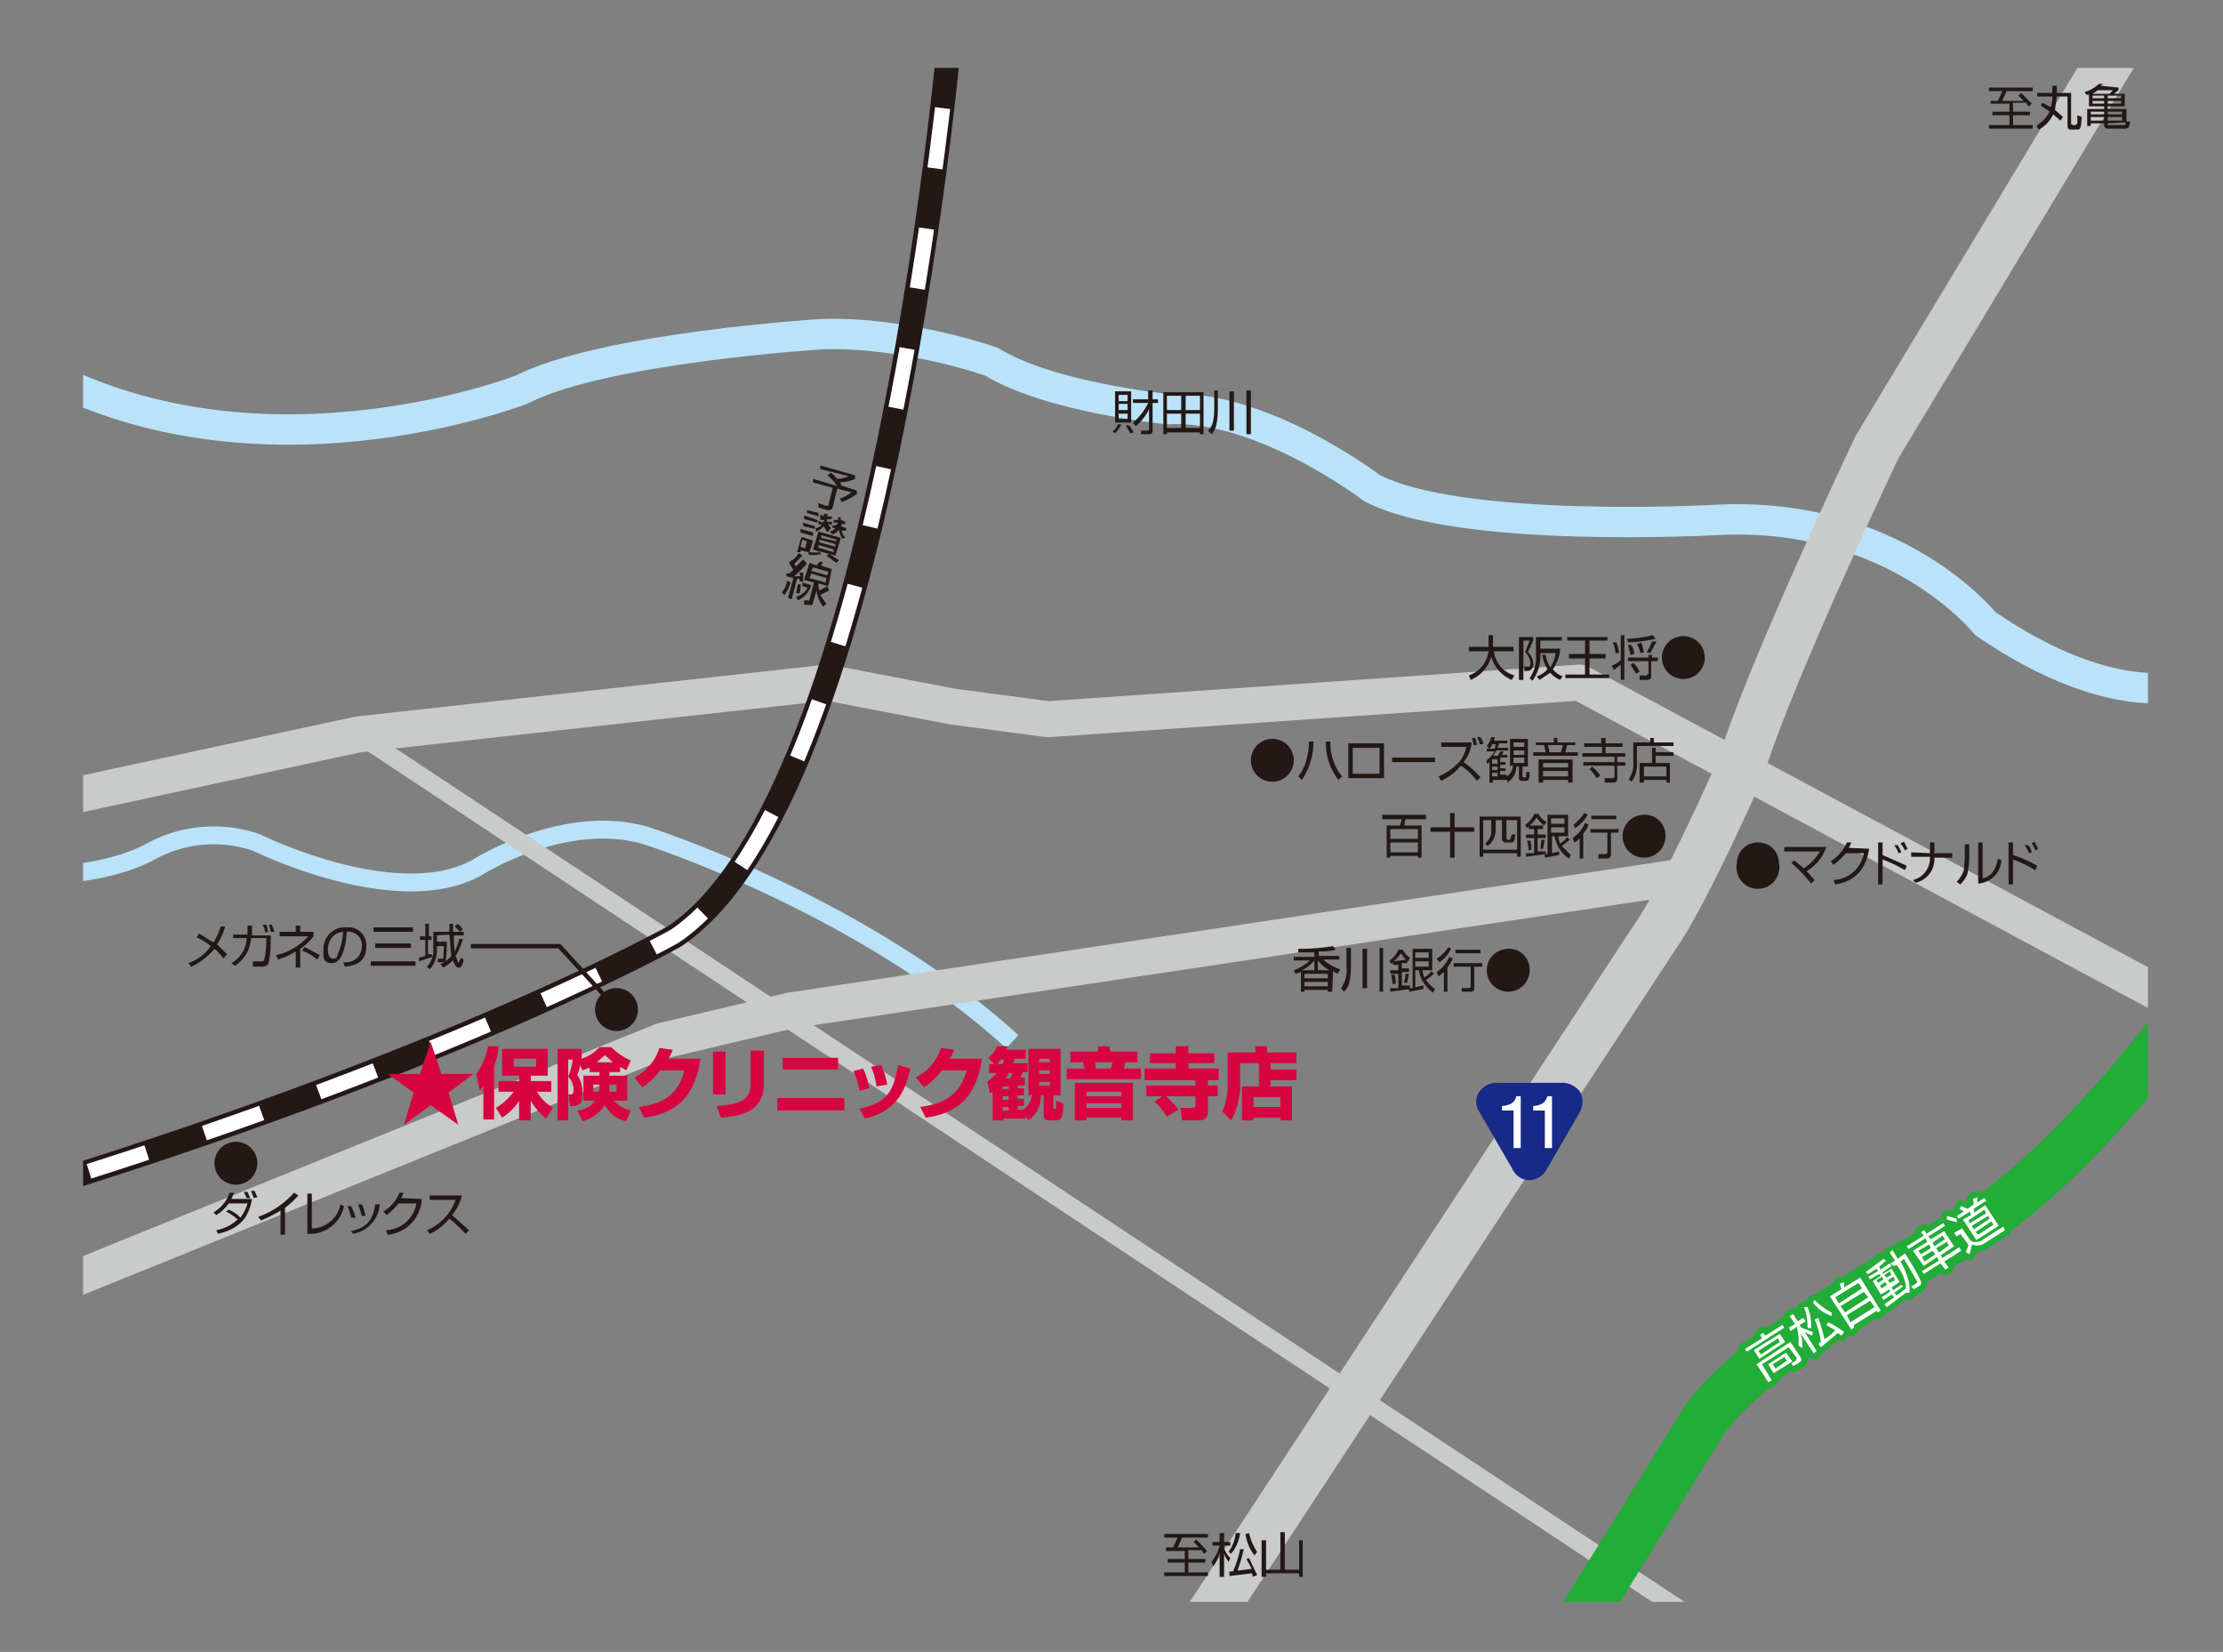 <svg xmlns="http://www.w3.org/2000/svg" viewBox="0 0 248.8 184.9"><rect x="0" y="0" width="248.8" height="184.9" fill="#808080" stroke="none"/><defs><clipPath id="a" transform="translate(9.3 7.6)"><path fill="none" d="M0 0h231.1v171.7H0z"/></clipPath><style>.f,.i,.p{fill:none}.b{clip-path:url(#a)}.f,.i,.p{stroke-linejoin:round}.f{stroke:#c9caca;stroke-width:4.03px}.i{stroke:#fff;stroke-width:1.68px}.p{stroke:#22ac38}.m{fill:#fff}.n{fill:#231815}.o{fill:#d70441}.p{stroke-width:1.34px}</style></defs><g class="b"><path fill="none" stroke="#bae3f9" stroke-linejoin="round" stroke-width="3.4" d="M245.7 76.4s-8.5 3.7-23.5-6.6c0 0-10.1-12.7-30.2-11.6 0 0-28.7 1.6-38.5-3.6 0 0-12.3-9.4-22.8-8.8 0 0-13.2-1.3-19.7-5.3 0 0-9.5-3.4-19-3.1 0 0-24.4 1.5-33.6 6.2 0 0-30.9 12.1-56.4-3.5"/><path fill="none" stroke="#bae3f9" stroke-linejoin="round" stroke-width="2" d="M2 98.1s9 .3 14.7-2.7a14.7 14.7 0 0112-1.1s15.7 7.8 24.7 2.8c0 0 9.7-6.2 18.8-3.6 0 0 24.1 7.6 41.1 23.1"/><path fill="none" stroke="#c9caca" stroke-linejoin="round" stroke-width="5.4" d="M239.4 1.4L210.1 50s-11.9 25-15.3 36c0 0-6.2 14.1-9.6 18.9l-51.5 78.5"/><path d="M247.6 114.4l-70.8-38-59.5 4.1-10.6-1.4-14.1-2.7-52.5 5.8L2 90.4" class="f"/><path d="M189.1 98L88.5 113.1l-14.4 3.4L1.3 146" class="f"/><path fill="none" stroke="#c9caca" stroke-linejoin="round" stroke-width="2" d="M40.1 82.2L190.8 182"/><path fill="none" stroke="#231815" stroke-linejoin="round" stroke-width="2.7" d="M106.5 2s-7.2 86.9-31 102.8c0 0-25.4 14.3-75.1 29.3"/><path d="M106.5 2l-.3 3.3" class="i"/><path fill="none" stroke="#fff" stroke-dasharray="6.8 6.8" stroke-linejoin="round" stroke-width="1.7" d="M105.5 12.1c-2.8 23.4-11.2 80.1-30 92.7 0 0-23.2 13.1-68.7 27.3"/><path d="M3.6 133.1l-3.2 1" class="i"/><path fill="none" stroke="#22ac38" stroke-linejoin="round" stroke-width="5.4" d="M246.6 110.6s-14.1 20.3-27.3 27.7c0 0-22.7 12.2-28.5 20.6l-15.2 24.5"/><path fill="#172a88" d="M176.9 122.3a2.5 2.5 0 00-2.3-1.1h-6.9a2.4 2.4 0 00-2.2 1.1 2 2 0 00.1 2.2l3.7 6.4a2.1 2.1 0 001.9 1.2 2.3 2.3 0 001.9-1.2l3.7-6.4a2.5 2.5 0 00.1-2.2"/></g><path d="M169.4 128.5v-4.2h-1.3v-.5c1.3-.1 1.5-.7 1.6-1.1h.5v5.8zM172.9 128.5v-4.2h-1.3v-.5c1.3-.1 1.4-.7 1.6-1.1h.5v5.8z" class="m"/><path d="M225.3 12.5h1.9v.4h-1.9V14h2.2v.4h-4.9V14h2.3v-1.1H223v-.4h1.9v-.9h-2.1v-.3h.8l.5-1.1h-1.5v-.4h4.9v.4h-2.9a8 8 0 00-.5 1.1h2.4l-.6-.6.3-.3 1.2 1.2-.3.3c-.2-.1-.2-.2-.3-.4h-1.5zM230.6 13.5l-.8-.7a3.8 3.8 0 01-1.6 1.7l-.3-.4a4.6 4.6 0 001.5-1.6l-1-.7.2-.3.9.5a3 3 0 00.2-1.2H228v-.4h1.7v-.8h.5v.8h1.6v3.5l.2.1h.3l.2-.2v-.9l.5.2c-.1 1.1-.1 1.4-.5 1.4h-.7c-.3 0-.4-.1-.4-.5v-3.2h-1.2l-.2 1.5.9.8zM237.1 9.8v.3l-.5.4h1.2v1.4h-1.9v.3h2.1v1.4h.4c-.1.7-.2.8-.6.8h-1.9a.4.4 0 01-.4-.4v-.2H234v.3h-.4v-1.9h1.9v-.3h-1.7v-1.3h-.3l-.2-.3a3.8 3.8 0 001.6-.9h.5l-.3.2zm-1.6 2.7H234v.3h1.5zm0 .6H234v.4h1.5zm-.7-3l-.6.4h1.9l.4-.4zm.7.6h-1.3v.3h1.3zm0 .6h-1.3v.3h1.3zm1.9-.6h-1.5v.3h1.5zm0 .6h-1.5v.3h1.5zm.1 1.2h-1.6v.3h1.6zm0 .6h-1.6v.4h1.6zm-1.6.7v.2h1.7c.3 0 .3 0 .3-.3zM133 174.5h1.9v.4H133v1.1h2.2v.4h-4.9v-.4h2.3v-1.1h-1.9v-.4h1.9v-.9h-2.1v-.4h.8l.5-1.1h-1.5v-.4h4.9v.4h-2.9l-.5 1.1h2.4l-.6-.6.3-.3 1.2 1.3-.3.3c-.2-.1-.2-.2-.3-.4H133zM137.5 174.8a3.1 3.1 0 01-.5-.9v2.6h-.5v-2.7a4.1 4.1 0 01-.7 1.5l-.2-.5a4.6 4.6 0 00.9-1.8h-.8v-.4h.8v-1h.5v1h.7v.4h-.7v.3a3 3 0 00.7 1.1zm0-1.1a4.2 4.2 0 00.8-2.1h.5a4.8 4.8 0 01-1 2.3zm2.3.7l.9 1.9-.5.2a.8.8 0 00-.1-.4l-2.5.3v-.5h.4a12.3 12.3 0 00.8-2.5h.4a19.1 19.1 0 01-.7 2.4l1.6-.2-.6-1.1zm0-2.8a6 6 0 00.9 2.1l-.3.4a5 5 0 01-1-2.4zM141.7 175.7h1.6v-4.2h.5v4.2h1.6v-3.3h.4v4.1h-.4v-.4h-3.7v.4h-.5v-4.1h.5v3.3z" class="n"/><path d="M49.4 120.2H53l-2.8 2.1 1.1 3.6-3.1-2.2-3 2.2 1.1-3.6-2.9-2.1H47l1.2-3.6 1.2 3.6zM54.1 121.6l-.4.5-.4-1.9a7.1 7.1 0 001.3-3.1h1.2a6.3 6.3 0 01-.5 2.2v6h-1.2zm1.4 2.4a6.7 6.7 0 002-1.8h-1.7V121h2.3v-.6h-1.9v-3h5.1v3h-1.9v.6h2.3v1.2h-1.6a5 5 0 001.8 1.8l-.8 1.2a7.6 7.6 0 01-1.7-2v2.2h-1.3v-2.2a6.1 6.1 0 01-1.9 1.9zm2-4.6H60v-.9h-2.5zM65.1 118.5a4.5 4.5 0 002-1.3h1.3a7.1 7.1 0 002.2 1.5l-.5 1.1-.7-.4v.6h-1.2v.4h2v2.8h-1.5a3.6 3.6 0 001.9 1.1l-.5 1.2a3.5 3.5 0 01-2.4-1.8 4.5 4.5 0 01-2.5 1.8l-.6-1.2a2.7 2.7 0 002-1.1h-1.3v-2.8h1.8v-.4H66v-.5l-.8.3-.3-.6a2.9 2.9 0 01-.3 1.1 3.7 3.7 0 01.6 2.1c0 .7-.1 1.4-1.1 1.4h-.3l-.2-1.3h.2c.2 0 .4 0 .4-.5a2.2 2.2 0 00-.6-1.5v4.9h-1.2v-8h2.7zm-1.5.1v1.9a7.6 7.6 0 00.5-1.9zm3.5 2.8h-.7v.8h.6a2.1 2.1 0 00.1-.6zm1.5-2.5l-.9-.8-.9.8zm-.4 2.7v.6h.8v-.8h-.8zM78.4 118.5c-.7 4.9-3.4 6.2-6.3 6.6l-.6-1.2c2.1-.3 4.3-.9 5.1-4.1h-2.7a7.4 7.4 0 01-2 1.9l-.9-1.1a5.6 5.6 0 002.8-3.3l1.5.2a4.5 4.5 0 01-.5 1zM81.2 122.5h-1.4v-4.8h1.4zm4.3-1.3c0 3.2-2.4 3.7-4.8 3.9l-.5-1.3c2.5-.2 3.8-.6 3.8-2.4v-3.8h1.5zM94.5 124.3H87v-1.4h7.5zm-.7-4.6h-6.2v-1.3h6.2zM96.2 122.1a7.9 7.9 0 00-.7-2.2l1.1-.3a9 9 0 01.7 2.2zm0 2c3.1-.7 3.8-1.9 4.3-4.9l1.4.4c-.5 2-1.2 4.7-5.1 5.6zm1.9-2.5a9 9 0 00-.6-2.2l1.1-.2a8.5 8.5 0 01.7 2.2zM109.9 118.5c-.7 4.9-3.4 6.2-6.3 6.6l-.6-1.2c2.1-.3 4.3-.9 5.2-4.1h-2.8a7.4 7.4 0 01-2 1.9l-.9-1.1a5.6 5.6 0 002.8-3.3l1.5.2a4.5 4.5 0 01-.5 1zM115.1 122.6v-5.2h3.6v5.2h-.8v1.4l.1.2.2-.2v-.8l.8.3c0 1.7-.3 1.9-.8 1.9h-.8c-.5 0-.6-.2-.6-.7v-2.1h-.3a3.3 3.3 0 01-1.4 2.8l-.3-.5v.3h-2.5v.2h-1.2v-3.2l-.3.2-.3-1.3 1.1-1h-.9v-1h.6l-.7-.7a2.9 2.9 0 001-1.3h1.2l-.2.4h2.2v1h-1.3a.9.9 0 01-.1.5h1.6v1h-.5l-.3.6h.5v.9h-.8v.3h.7v.8h-.7v.4h.7v.8h-.7v.4h.6a2.2 2.2 0 001-1.7zm-2.9-3.5l.2-.5h-.4l-.4.5zm0 2.8h.7v-.3h-.7zm0 1.2h.7v-.4h-.7zm0 1.2h.7v-.4h-.7zm.7-4.2a1.3 1.3 0 01-.4.6h.6l.2-.6zm3.4-1.2h1.2v-.4h-1.2zm0 1.3h1.2v-.4h-1.2zm0 1.3h1.2v-.4h-1.2zM127.3 118.9H126a3.1 3.1 0 00-.2.7h1.9v1.2h-8.3v-1.2h2l-.2-.7h-1.4v-1.2h3.1v-.6h1.3v.6h3.1zm-.5 2.3v4.2h-1.3v-.3h-3.9v.3h-1.3v-4.2zm-5.2 1.5h3.9v-.5h-3.9zm0 1.3h3.9v-.5h-3.9zm1-5.1v.7h1.7a1.9 1.9 0 00.2-.7zM130.1 122.7h-1.8v-1.2h5.5v-.6h-5.7v-1.3h3.5v-.6h-2.9v-1.1h2.9v-.8h1.4v.8h2.9v1.1H133v.6h3.4v1.3h-1.2v.6h1.1v1.2h-1.1v1.7a.9.9 0 01-.9 1h-2l-.2-1.4h1.4c.1 0 .3 0 .3-.3v-1h-3.3a11.3 11.3 0 011.4 1.5l-1.3.8a7 7 0 00-1.4-1.7zM140.9 119h-2.1v2.4a8.4 8.4 0 01-1 4l-1-1a6.9 6.9 0 00.6-3.1v-3.5h3.1v-.7h1.3v.7h3.3v1.2h-2.9v.7h2.9v1.2h-2.9v.7h2.4v3.8h-1.3v-.3h-3v.3H139v-3.8h1.9zm-.6 4.9h3v-1.1h-3z" class="o"/><path d="M166.6 71.1h.5v1.3h2.3v.5h-2.2a3.2 3.2 0 002.3 2.7l-.3.5a4 4 0 01-2.3-2.6 4 4 0 01-2.3 2.6l-.2-.5a3.3 3.3 0 002.2-2.7h-2.2v-.5h2.2zM171.6 71.3v.4L171 73a1.8 1.8 0 01.6 1.3.7.7 0 01-.7.8h-.3v-.5h.3c.2.1.4 0 .4-.4a2 2 0 00-.6-1.2l.5-1.3h-.7v4.4h-.5v-4.8zm3 4.8a3.3 3.3 0 01-1.1-.8l-1.2.8-.3-.4a2.5 2.5 0 001.2-.8 4.6 4.6 0 01-.6-1.6h.4a3.9 3.9 0 00.5 1.4 3.4 3.4 0 00.6-1.6h-1.7a4.7 4.7 0 01-.9 3.1l-.3-.3a3.9 3.9 0 00.7-2.6v-2h2.9v.4h-2.4v.9h2.2v.3a4.8 4.8 0 01-.8 2 2.3 2.3 0 001.1.8zM179.9 71.3v.4h-2v1.5h1.8v.5h-1.8v1.8h2.2v.4h-4.9v-.4h2.2v-1.8h-1.8v-.5h1.8v-1.5h-2v-.4h4.5zM181.8 71.1v5h-.4v-1.7l-.8.6-.2-.5a3.3 3.3 0 001-.6v-2.8zm-1 2a3 3 0 00-.3-1.2h.4a3.5 3.5 0 01.3 1.2zm1.3-1.6a14.5 14.5 0 002.9-.4l.3.4a16.5 16.5 0 01-3.1.4zm3.4 2.5h-.7v1.7c0 .1 0 .4-.5.4h-.8v-.5h.8l.2-.2V74h-2.3v-.4h2.3v-.3h.4v.3h.7zm-3-.7l-.3-1.1h.4a2.4 2.4 0 01.3 1zm.6 2.1l-.6-1 .3-.2a2.9 2.9 0 01.7 1zm.5-2.3a3 3 0 00-.4-1l.5-.2.3 1.1zm.7-.1a6.7 6.7 0 00.6-1.2h.5l-.7 1.3zM190.8 73.6a2.4 2.4 0 11-2.4-2.4 2.4 2.4 0 012.4 2.4M159.1 92.4V96h-.4v-.2h-3.1v.2h-.4v-3.6h1.5a6.4 6.4 0 01.2-.7h-2.2v-.5h4.9v.5h-2.3a2 2 0 00-.1.7zm-3.5 1.5h3.1v-1.1h-3.1zm0 1.5h3.1v-1.1h-3.1zM162.8 91v1.6h2.2v.5h-2.2V96h-.5v-2.9h-2.2v-.5h2.2V91h.5zM166 95.9h-.4v-4.5h4.6v4.5h-.4v-.4H166zm0-.8h3.8v-3.3h-1.2v2l.1.2h.3l.2-.6h.4c-.1.7-.1.9-.5.9h-.6a.4.4 0 01-.4-.4v-2.1h-.7v1a2.3 2.3 0 01-.9 1.9l-.3-.3a1.7 1.7 0 00.7-1.6v-1h-.9zM172.7 92.4v.4h-.6v.6h.9v.4h-.9v1.5h.9v.3l-2.2.3v-.4h.9v-1.7h-.9v-.4h.9v-.6h-.6v-.3l-.2.2-.2-.4a2.4 2.4 0 001-1.2h.5a1.9 1.9 0 00.9.9l-.3.4a3.2 3.2 0 01-.8-.9 4.4 4.4 0 01-.8.9zm-1.6 2.8a4.3 4.3 0 00-.2-1.1h.4a4.1 4.1 0 01.1 1zm1.3-.2l.1-1h.4l-.2 1zm2.1.7l-1.6.3v-.4h.3v-4.4h2.3v2.4h-1.1a4.5 4.5 0 00.2.8 2.3 2.3 0 00.8-.7l.3.3-.9.7 1 1-.2.4a3.7 3.7 0 01-1.6-2.5h-.3v1.9l.8-.2zm.6-4.1h-1.5v.6h1.5zm0 1h-1.5v.6h1.5zM176 93.8a3.8 3.8 0 001.4-1.7l.4.2a2.9 2.9 0 01-.6 1v2.8h-.4v-2.3a1.3 1.3 0 01-.6.5zm.1-1.5a4.6 4.6 0 001.2-1.3l.4.2a4.9 4.9 0 01-1.4 1.5zm5 .9h-.8v2.4c0 .3-.1.5-.5.5h-.9v-.5h.9l.1-.2v-2.2H178v-.4h3.2zm-.2-1.5h-2.8v-.4h2.8zM186.4 93.6a2.4 2.4 0 11-2.4-2.4 2.3 2.3 0 012.4 2.4M149.1 111h-.5v-.2H146v.2h-.4v-2.2l-.6.2-.2-.4a4.9 4.9 0 001.8-1.1h-1.8v-.4h2.3v-.5h-1.8v-.4a22.1 22.1 0 003.9-.3l.3.4a6.6 6.6 0 01-1.9.2v.5h2.3v.4h-1.8a5.2 5.2 0 001.9 1.1l-.3.5-.5-.3zm-2-2.4v-1.1a3.9 3.9 0 01-1.4 1.1zm1.5.4H146v.5h2.6zm0 .9H146v.5h2.6zm.2-1.3a3.7 3.7 0 01-1.3-1.1v1.1zM151.2 106.1v2c0 1.8-.3 2.5-.8 2.9l-.3-.4a3.6 3.6 0 00.6-2.5v-2zm1.8 4.5h-.5v-4.4h.5zm1.8.4h-.4v-4.9h.4zM157.5 107.4v.4h-.6v.6h.8v.4h-.8v1.5h.9v.4l-2.2.3v-.4h.9V109h-.9v-.4h.9v-.6h-.6v-.3l-.2.2-.2-.4a2.4 2.4 0 001-1.2h.5a2.3 2.3 0 00.8.9l-.2.4a3.2 3.2 0 01-.8-.9 4.4 4.4 0 01-.8.9zm-1.6 2.8l-.2-1.1h.4a4.1 4.1 0 01.1 1zm1.2-.2a3 3 0 00.2-1h.4l-.2 1zm2.2.7l-1.6.3v-.4h.4v-4.4h2.2v2.4h-1.1a4.5 4.5 0 00.2.8 2.3 2.3 0 00.8-.7l.3.3-.9.7a4.6 4.6 0 001 1l-.2.4a3.7 3.7 0 01-1.6-2.5h-.4v1.9l.9-.2zm.6-4.1h-1.5v.6h1.5zm0 1h-1.5v.6h1.5zM160.8 108.8a3.8 3.8 0 001.4-1.7l.4.2a6.4 6.4 0 01-.6 1v2.7h-.4v-2.2l-.6.5zm0-1.5a3.9 3.9 0 001.3-1.3l.3.2a3.6 3.6 0 01-1.3 1.5zm5.1.9h-.9v2.4c0 .3-.1.4-.4.4h-1v-.4h.8a.2.2 0 00.2-.2v-2.2h-1.9v-.4h3.2zm-.2-1.5h-2.8v-.4h2.8zM171.2 108.6a2.4 2.4 0 11-2.4-2.4 2.3 2.3 0 012.4 2.4M124.5 48.3a1.4 1.4 0 00.6-.8h.4a3.7 3.7 0 01-.7 1zm2.1-1h-1.8v-3.5h1.8zm-.4-3.1h-1v.7h1zm0 1h-1v.7h1zm0 1.1h-1v.6h1zm.3 2.2l-.5-.9h.3c.2.1.4.5.6.8zm.3-1.2a6.5 6.5 0 001.7-2.2h-1.7v-.4h1.7v-1h.5v1h.6v.4h-.6v3c0 .4-.1.5-.5.5h-.8v-.4h.7c.2 0 .2-.1.2-.3v-2.1a5.4 5.4 0 01-1.5 1.9zM134.3 48.6v-.2h-3.7v.2h-.4v-4.7h4.5v4.7zm-2.1-4.3h-1.6v1.6h1.6zm0 2h-1.6v1.6h1.6zm2.1-2h-1.6v1.6h1.6zm0 2h-1.6v1.6h1.6zM136.3 43.7v2c0 1.8-.3 2.5-.7 2.9l-.4-.4c.4-.4.7-.9.7-2.5v-2zm1.8 4.5h-.5v-4.4h.5zm1.9.4h-.5v-4.9h.5zM87.5 66.3a2.6 2.6 0 00.6-1.3l.4.2a5.9 5.9 0 01-.7 1.4zm2.8-3.2a17.4 17.4 0 01-1.4 1.4h.7a.8.8 0 01-.1-.4h.4v1h-.4v-.3h-.3l-.6 2.3-.4-.2.6-2.2-.8-.2v-.3h.3l.5-.4-.5-.8.3-.3h.1a2.9 2.9 0 00.7-.8l.4.3-.9.9.2.3.8-.8zm-1.2 3.3l.2-1h.3a2.8 2.8 0 01-.1 1zm0 .4a2.2 2.2 0 001.3-1l-.6-.2v-.4l1 .3a2.7 2.7 0 01-1.5 1.7zm3.7-.7l-1 .5.7 1-.4.3a3.7 3.7 0 01-.7-1.8l-.4 1.3c0 .2-.1.4-.4.3H90v-.5h.4c.1.1.2 0 .2-.1l.5-1.9-1.1-.3.6-1.9.8.3.3-.4h.4l-.2.4 1.2.4-.4 1.9-1.1-.3a2.8 2.8 0 00.1.8l.9-.5zm-.3-1.4l-1.7-.5-.2.5 1.8.5zm.2-.7l-1.7-.5-.2.4 1.8.5zM91 61.5l.6-2 2.5.7-.6 2-1.8-.5.2.3a3.4 3.4 0 01-1.4.1v-.3l-.9-.2v.2h-.4l.5-1.7 1.3.4-.4 1.3a4.7 4.7 0 001.2 0zm-.7-.9l-.5-.2-.2.8.5.2zm.7-1v.4l-1.4-.4v-.4zm.2-.7v.3l-1.3-.3v-.4zm.3-.7v.3l-1.5-.4v-.4zm.1-.8v.4l-1.3-.4v-.3zm1 2.2l-.4-.7a2 2 0 01-.9.6v-.4a1 1 0 00.7-.4h-.4v-.4l.5.2.2-.3h-.5v-.6l.4.2v-.3h.4v.3h.5v.3h-.5l-.1.3h.6v.4l-.4-.2a1.1 1.1 0 00.3.5zm.7 1.9l-1.7-.5v.3l1.7.5zm.2-.6l-1.8-.5v.3l1.8.5zm.1-.5l-1.7-.5v.3l1.7.4zm-.8 1.6l1.1.7-.3.3-1.1-.8zm1.5-1.7a2.2 2.2 0 01-.4-1c-.4.4-.6.5-.8.5l-.2-.3c.2-.1.4-.1.6-.4h-.3v-.3h.4l.2-.3h-.5v-.3h.5v-.3h.3v.3l.5.2v.3l-.3-.1-.2.3.6.2v.3h-.5a1.9 1.9 0 00.4.8zM94 54.3l1.9.6v.4a7.1 7.1 0 01-1.7.9l-.2-.4a4.1 4.1 0 001.3-.7l-1.6-.4-.5 2.1c-.1.3-.4.3-.6.3l-1-.3v-.5l.8.3h.3l.5-2L91 54v-.4l2.7.8a5.7 5.7 0 00-1.1-1.2l.4-.3a4.6 4.6 0 01.7.7 3.5 3.5 0 001.3-.3l-3.2-.8v-.4l3.9 1.1v.4a4.9 4.9 0 01-1.7.4l.2.3z" class="n"/><g class="b"><path d="M197 149.5l.2.3-2 1.2.3.3 4.2-2.7-.3-.3-1.9 1.2-.2-.3zm2.2.7l-2.1 1.4-.3-.4 2.2-1.4zm0-.9l-2.9 1.9.6.9 2.9-1.8zm.7 2.1l-2.1 1.3.7 1 2-1.3zm.5-1.2l-3.8 2.5 1.3 2.1.4-.3-1.1-1.8 3-1.9.9 1.3v.2l-.5.3.2.3.7-.4c.3-.2.2-.4.1-.6zm-.4 2.1l-1.3.9-.3-.4 1.3-.9zM202.7 148.7a4.5 4.5 0 00-.5-2.5l-.3.2a5.1 5.1 0 01.4 2.2zm.1-2.9a4.5 4.5 0 002.1 1.5v-.4a5 5 0 01-1.9-1.3zm1.6 2.5l1 .7-1.2 1a18.4 18.4 0 00-.7-2.4h-.4a10.7 10.7 0 01.7 2.5l-.3.2.3.4a13.5 13.5 0 001.9-1.6l.4.3.3-.4a9.4 9.4 0 00-1.8-1.1zm-1.6.8l-1.2-.5-.2-.3.6-.4-.2-.3-.6.4-.5-.9-.4.2.6.9-.7.4.2.4.7-.5a7.3 7.3 0 01.2 2.1l.4.3a4 4 0 00-.2-1.7l1.5 2.3.3-.2-1.3-2.2a1.8 1.8 0 00.8.4zM209.8 146.3l-2.7 1.7-.4-.7 2.6-1.7zm-4.4-1l2.6-1.7.4.7-2.6 1.6zm.6 1l2.6-1.7.5.7-2.6 1.6zm-1.2-1.2l2.4 3.8.3-.3v-.2l2.6-1.7v.3l.4-.3-2.3-3.7-1.8 1.1a.7.7 0 00-.1-.5h-.4a2.1 2.1 0 00.2.6zM212.1 143.3l-.6.4-.2-.4.6-.4zm-.4-.6l-.6.4-.2-.4.6-.4zm-.5 1.2l-.6.3-.2-.3.6-.4zm-.4-.6l-.6.3-.2-.3.6-.4zm1.5-1.8a6.4 6.4 0 01.6 1.1 3.2 3.2 0 01.4 1.6h-.1l-.9.7-.3-.3 1-.6-.2-.3-.9.6-.2-.3.9-.6-1-1.4-.9.5v-.2l1-.7-.2-.3-1 .7-.2-.3.8-.7-.3-.2a8 8 0 01-2 1.5l.3.3.9-.7.2.3-1.1.7.2.3 1-.7.2.2-.9.6.9 1.5 1-.6v.3l-.9.6.2.3.9-.6.2.4-1 .7.3.3 2-1.6v.2h.5a4 4 0 00-.2-1.7 4.5 4.5 0 00-.9-1.7l.5-.3 1.4 2.3c.3.6.1.3-.1.4l-.5.3.3.3.5-.3c.3-.2.4-.4.1-1a26.3 26.3 0 00-1.6-2.6l-.8.5-.6-.9-.3.2.6.9-.5.3.3.3zM218.1 139.4l-1.1.8-.3-.4 1.2-.8zm-.4-.7l-1.2.8-.3-.4 1.2-.8zm-1.1 1.7l-1.2.8-.3-.5 1.2-.7zm-.5-.7l-1.1.8-.3-.4 1.2-.8zm1.4-2.8l-1.9 1.2-.2-.4-.4.2.2.4-1.8 1.2.2.3 1.9-1.1.2.3-1.6 1 1.1 1.7 1.6-1 .2.4-1.9 1.2.2.4 1.9-1.3.5.7.3-.2-.4-.7 1.9-1.2-.2-.4-1.9 1.3-.2-.4 1.5-1-1.1-1.7-1.6 1-.2-.4 1.9-1.2zM218.7 138l.3.4.4-.3.9 1.3a2.4 2.4 0 01-.3.7l.4.3.3-1.1a1.6 1.6 0 001.5-.2l2.2-1.4-.2-.4-2.2 1.5-.8.3-.8-.2-.8-1.4zm.4-1.6l-1.1-.3v.4l1.1.4zm4 .7l-1.7 1.2-.3-.4 1.8-1.2zm-.8-1.3l-1.8 1.2-.2-.4 1.8-1.1zm.4.7l-1.8 1.1-.2-.4 1.8-1.1zm-.6-2.4l-.8.5v-.6l-.5.2a5.6 5.6 0 01.1.7l-.7.5-.7-.4-.2.4.5.2-.8.5.2.3 1.3-.8.1.4-.9.5 1.5 2.3 2.5-1.6-1.5-2.3-1.3.9v-.4l1.4-1z" class="p"/></g><path d="M197.3 149.2l.3.3 1.9-1.2.2.3-4.2 2.7-.2-.3 1.9-1.2-.2-.4zm2.5 1l-2.9 1.9-.6-1 2.9-1.8zm1.7 1.7c.1.2.2.4-.1.6l-.7.4-.2-.3.5-.3.1-.3-.9-1.2-3 1.9 1.1 1.8-.4.2-1.3-2 3.8-2.5zm-2.5-2.1l-2.2 1.4.3.4 2.1-1.4zm1.6 2.6l-2.1 1.3-.6-1 2-1.3zm-.9-.5l-1.3.8.3.5 1.3-.9zM202.8 149.5l-.8-.4 1.3 2.1-.3.3-1.5-2.3a3.9 3.9 0 01.2 1.7l-.4-.3a7.3 7.3 0 00-.2-2.1l-.7.5-.2-.4.7-.4-.6-.9.4-.2.5.8.6-.4.3.4-.7.4.2.3 1.3.5zm-.5-.9a5.8 5.8 0 00-.4-2.3h.4a5.1 5.1 0 01.4 2.4zm.8-3.1a6.5 6.5 0 001.9 1.4v.4a4.5 4.5 0 01-2.1-1.5zm1.5 2.5a9.4 9.4 0 011.8 1.1l-.3.4-.4-.3-1.9 1.6-.3-.4.3-.2a9.5 9.5 0 00-.7-2.5l.4-.2a24.6 24.6 0 01.7 2.4 5.8 5.8 0 001.2-1l-1-.6zM206.1 144.3l-.2-.6.5-.2v.6l1.8-1.1 2.3 3.7-.4.2v-.2l-2.6 1.6v.3l-.3.2-2.4-3.7zm-.3 1.6l2.6-1.7-.4-.6-2.6 1.6zm.7 1l2.6-1.7-.5-.6-2.6 1.6zm2.8-1.3l-2.6 1.6.4.8 2.7-1.7zM211.9 141.7l-.3-.3.5-.3-.6-.9.3-.3.6 1 .8-.6a27.1 27.1 0 011.6 2.7c.3.6.3.8-.1 1l-.5.3-.3-.3.5-.3c.2-.1.2-.2.1-.4l-1.4-2.4-.4.3a7.8 7.8 0 01.8 1.8 3.9 3.9 0 01.2 1.7h-.4l-2.1 1.6-.3-.3 1.1-.8-.3-.3-.9.6-.2-.3.9-.6v-.3l-1 .6-.9-1.5.9-.6-.2-.2-1 .6-.2-.3 1.1-.6-.2-.3-.9.6-.3-.2 2-1.5.3.2-.8.7.2.3 1-.7.2.3-1 .7v.2l1-.6.9 1.5-.9.6.2.3.9-.6.2.2-1 .7.3.3.9-.7h.1a3.8 3.8 0 00-.4-1.7 6.4 6.4 0 00-.6-1zm-1.3 1.2l-.6.4.2.3.6-.4zm.4.6l-.6.4.2.3.6-.4zm.5-1.2l-.6.4.2.3.6-.3zm.4.6l-.6.4.2.3.6-.3zM217.7 137.2l-1.9 1.2.3.3 1.5-.9 1.1 1.7-1.5 1 .2.3 1.9-1.2.2.4-1.9 1.2.5.7-.4.2-.5-.7-1.9 1.2-.2-.3 1.9-1.2-.2-.4-1.5 1-1.2-1.7 1.6-1-.2-.4-1.9 1.2-.2-.3 1.9-1.2-.3-.4.4-.2.2.4 1.9-1.2zm-1.8 2.1l-1.2.7.3.4 1.1-.7zm.4.7l-1.2.7.3.5 1.2-.8zm1.1-1.7l-1.1.8.2.4 1.2-.8zm.5.7l-1.2.7.3.5 1.1-.8zM219 136.8l-1.1-.3v-.4l1.1.3zm.6.7l.9 1.3a.7.7 0 00.7.2 1.1 1.1 0 00.8-.3l2.2-1.4.2.4-2.2 1.4a1.6 1.6 0 01-1.5.2 4.5 4.5 0 01-.3 1.1l-.4-.3a2.2 2.2 0 00.3-.8l-.9-1.2-.4.3-.3-.4zm2.7-3.1l-1.4.9a.6.6 0 00.1.4l1.2-.8 1.5 2.3-2.5 1.6-1.5-2.3.9-.5-.1-.4-1.3.8-.2-.3.8-.5-.5-.3.2-.3.7.3.7-.5a3.5 3.5 0 00-.1-.6l.5-.2v.6l.8-.5zm-.2 1l-1.8 1.2.2.3 1.8-1.1zm.4.7l-1.8 1.1.2.4 1.8-1.2zm.4.6l-1.8 1.2.3.3 1.7-1.1z" class="m"/><path d="M144.8 85.1a2.4 2.4 0 01-4.8 0 2.4 2.4 0 014.8 0M145.3 86.9a4.7 4.7 0 00.9-1.8 7.6 7.6 0 00.3-2.1h.5a7.5 7.5 0 01-1.3 4.3zm3.6-3.9a5.9 5.9 0 001.3 3.9l-.4.4a6.7 6.7 0 01-1.4-4.3zM154.9 87.1h-4v-3.9h4zm-.5-3.4h-3v2.9h3zM155.8 84.8h4.8v.5h-4.8zM165.3 87.4a7.3 7.3 0 00-1.8-1.7 6.2 6.2 0 01-2.2 1.7l-.3-.5a6.3 6.3 0 002-1.3 3.4 3.4 0 001.1-2h-2.8v-.5h3.4a3.8 3.8 0 01-.9 2.2 9.7 9.7 0 011.9 1.7zm-.4-4a1.5 1.5 0 00-.2-.8h.4a2.9 2.9 0 01.2.8zm.7-.1a2 2 0 00-.3-.8h.4c.2.4.3.5.3.8zM169 85.8v-3.1h2v3.1h-.6V87h.4v-.6h.4c0 1-.2 1-.5 1h-.3c-.3 0-.4-.1-.4-.3v-1.3h-.3a2.1 2.1 0 01-1 1.8v-.3h-1.6v.3h-.4v-2.3l-.3.2v-.4a4.9 4.9 0 00.9-1h-.9v-.3h.9a4.3 4.3 0 01.1-.5h-.4a1.1 1.1 0 01-.3.5l-.3-.3a2.8 2.8 0 00.5-1h.4l-.1.4h1.5v.3h-.9l-.2.5h1.2v.3h-1.3l-.4.6h.5a1.3 1.3 0 00.3-.5h.4l-.2.4h.6v.3h-.8v.5h.6v.3h-.6v.4h.6v.3h-.6v.4h.7v.2a1.3 1.3 0 00.7-1.3zm-1.4-.8h-.6v.5h.6zm0 .8h-.6v.4h.6zm0 .7h-.6v.4h.6zm3-3.4h-1.2v.5h1.2zm0 .9h-1.2v.5h1.2zm0 .8h-1.2v.6h1.2zM176.6 84.6h-5v-.4h1.4l-.2-.8h-.9v-.3h2v-.5h.4v.5h2v.3h-.9l-.2.8h1.4zm-.6 3h-.5v-.3h-2.8v.3h-.5V85h3.8zm-.5-2.2h-2.8v.5h2.8zm0 .9h-2.8v.6h2.8zm-.8-2.1a4.5 4.5 0 00.2-.8h-1.7a1.9 1.9 0 01.2.8zM179.7 83.2h1.9v.4h-1.9v.7h2.2v.4h-.9v.6h.9v.4h-.9V87c0 .3 0 .6-.5.6h-.9v-.5h.9a.2.2 0 00.2-.2v-1.2h-3.5v-.4h3.5v-.6h-3.6v-.4h2.2v-.7h-2v-.4h1.9v-.6h.5zm-1 3.9a3.5 3.5 0 00-.8-1l.3-.3a5.8 5.8 0 01.9 1zM184.7 83.1v-.5h.4v.5h2.2v.4h-4.1v1.7a3.2 3.2 0 01-.6 2.3l-.3-.3a3 3 0 00.5-2v-2.1zm2.6 1.5h-2v.8h1.6v2.2h-.4v-.3H184v.3h-.5v-2.2h1.4v-1.7h.4v.5h2zm-.8 1.2H184v1.1h2.5zM71.4 113a2.4 2.4 0 11-4.8 0 2.4 2.4 0 012.4-2.4 2.4 2.4 0 012.4 2.4M25 107.3a4.7 4.7 0 00-1-1.1 7.3 7.3 0 01-2.6 2l-.3-.4a5.3 5.3 0 002.5-1.9 7.9 7.9 0 00-1.6-1l.3-.4 1.6 1a9.1 9.1 0 00.8-1.8h.5a7.2 7.2 0 01-.9 2l1.1 1.1zM30.3 104.7v.9a11.2 11.2 0 01-.2 2c-.1.6-.6.6-.9.6h-.9v-.6h.9c.3 0 .4-.1.4-.3a9.9 9.9 0 00.2-1.7v-.6h-1.7a4 4 0 01-1.8 3.1l-.4-.3a3.3 3.3 0 001.7-2.8h-1.5v-.4h1.6v-1h.5v1.1zm-.6-.3a4.6 4.6 0 00-.3-.9h.4a3.1 3.1 0 01.2.8zm.6-.1l-.2-.8h.3a2.6 2.6 0 01.3.8zM33.6 108.3h-.5v-1.8a7.8 7.8 0 01-2 .9l-.2-.5a6.7 6.7 0 003.6-2.1h-3.2v-.5h1.8v-.7h.5v.7h1.5v.5a7 7 0 01-1.5 1.4zm1.9-.9a5.9 5.9 0 00-1.7-1l.3-.4 1.7.9zM38.4 107.7a2 2 0 001.6-.5 2 2 0 00.5-1.3 1.5 1.5 0 00-1.7-1.6c0 1-.4 3.5-1.6 3.5s-1-.8-1-1.6a2.4 2.4 0 012.6-2.4 2 2 0 012.2 2.1c0 2.1-1.7 2.2-2.4 2.3zm-.9-3.1a2.1 2.1 0 00-.8 1.7c0 .4.1 1 .6 1s.4-.3.5-.5a6.8 6.8 0 00.6-2.5 1.9 1.9 0 00-.9.3M46.5 108.1h-5v-.5h5zm-.3-3.8h-4.4v-.5h4.4zm-.2 1.8h-4v-.5h4zM48.4 107.1l-1.5.5v-.4l.7-.2v-1.8H47v-.4h.6v-1.4h.4v1.4h.3v.4h-.4v1.6h.4zm.5-2.4v.7H50a13.4 13.4 0 01-.1 2.1c-.1.2-.3.2-.5.2H49v-.4h.6l.1-1.4h-.8v.3a3.2 3.2 0 01-.8 2.3l-.3-.3a2.8 2.8 0 00.7-2.1v-1.8h1.8v-.9h.4v.9h1.2v.4h-1.1a12.8 12.8 0 00.1 1.8 8.2 8.2 0 00.5-1.4h.4a7.7 7.7 0 01-.8 1.9l.3.8.3-.6.3.2c-.2.8-.3.9-.6.9s-.5-.5-.6-.8a4.8 4.8 0 01-1.1.8l-.3-.4a2.9 2.9 0 001.2-.9l-.2-2.4zm2.6-.4l-.6-.6.3-.3a3.1 3.1 0 01.6.6zM28.8 130.1a2.4 2.4 0 11-2.4-2.3 2.4 2.4 0 012.4 2.3M25.6 135.4a3.4 3.4 0 011.3.9 4.8 4.8 0 00.8-1.6h-2.1a4.4 4.4 0 01-1.4 1.3l-.3-.3a4.1 4.1 0 001.8-2.2h.5l-.3.7h2.3c-.4 2.4-1.7 3.4-3.8 3.9l-.2-.4a4.9 4.9 0 002.4-1.2 6 6 0 00-1.3-.9zm2-1.3l-.3-.7h.4l.3.7zm.8 0l-.3-.8h.4l.3.7zM31.9 138.2h-.5v-2.7a13.8 13.8 0 01-2.2 1.1l-.3-.4a9.6 9.6 0 004-2.7l.5.3a10.8 10.8 0 01-1.5 1.4zM34.9 137.5a3.3 3.3 0 003.2-2.7l.4.2a3.9 3.9 0 01-4.1 3.1v-4.5h.5zM39.3 136.3a6.8 6.8 0 00-.4-1.3h.4a7.9 7.9 0 01.5 1.3zm0 1.5c1.7-.4 2.4-1.1 2.7-3h.5a3.6 3.6 0 01-3 3.3zm1.2-1.7l-.4-1.3h.4a4.6 4.6 0 01.4 1.3zM47.2 134.2a4.2 4.2 0 01-3.8 4l-.2-.5a3.6 3.6 0 003.4-3h-2a8 8 0 01-1.3 1.3l-.4-.4a4.1 4.1 0 001.8-2.1h.5l-.3.6zM47.8 137.7a5.9 5.9 0 003.2-3.4h-2.9v-.5h3.6a5.7 5.7 0 01-1.1 2.2l1.9 1.7-.4.4a16.5 16.5 0 00-1.8-1.7 6.2 6.2 0 01-2.2 1.7zM199.1 96.6a2.4 2.4 0 11-4.7 0 2.3 2.3 0 012.3-2.3 2.3 2.3 0 012.4 2.3M202.7 98.9a15.6 15.6 0 00-2.2-2.3l.3-.3 1.1.9a6.6 6.6 0 001.8-1.9h-4v-.5h4.7a4.9 4.9 0 01-2.2 2.7l.9 1zM209.2 95c-.4 2.3-1.5 3.6-3.8 4l-.2-.5a3.6 3.6 0 003.4-3h-2a8.6 8.6 0 01-1.4 1.3l-.3-.4a4.7 4.7 0 001.8-2.1h.5a3.3 3.3 0 01-.3.6zM210.7 94.3v1.4l2.7 1.2-.2.5a14.2 14.2 0 00-2.5-1.2V99h-.5v-4.7zm1.8 1.2a4.4 4.4 0 00-.5-.9h.4a5.6 5.6 0 01.4.8zm.7-.3a3.5 3.5 0 00-.5-.8l.4-.2.4.8zM216 95.5v-1.2h.5v1.2h2v.5h-2a2.7 2.7 0 01-2.1 2.8l-.3-.3a2.5 2.5 0 001.9-2.4v-.2h-2.1v-.5zM220.4 96a11 11 0 01-.2 1.8 3.4 3.4 0 01-.8 1.2l-.4-.3a3.6 3.6 0 00.8-1.3l.1-1.4v-1.5h.5zm1.5 2.3c1-.2 1.5-1 1.7-2.2l.4.2a2.8 2.8 0 01-2.6 2.6v-4.6h.5zM225.3 94.3v1.4a13.6 13.6 0 012.7 1.2l-.2.5a14.2 14.2 0 00-2.5-1.2V99h-.5v-4.7zm1.8 1.2a4.4 4.4 0 00-.5-.9h.4a1.9 1.9 0 01.4.8zm.7-.3a3 3 0 00-.4-.8l.3-.2.4.8z" class="n"/><path fill="none" stroke="#231815" stroke-miterlimit="10" stroke-width=".5" d="M52.7 105.9h9.9l6.4 7"/></svg>